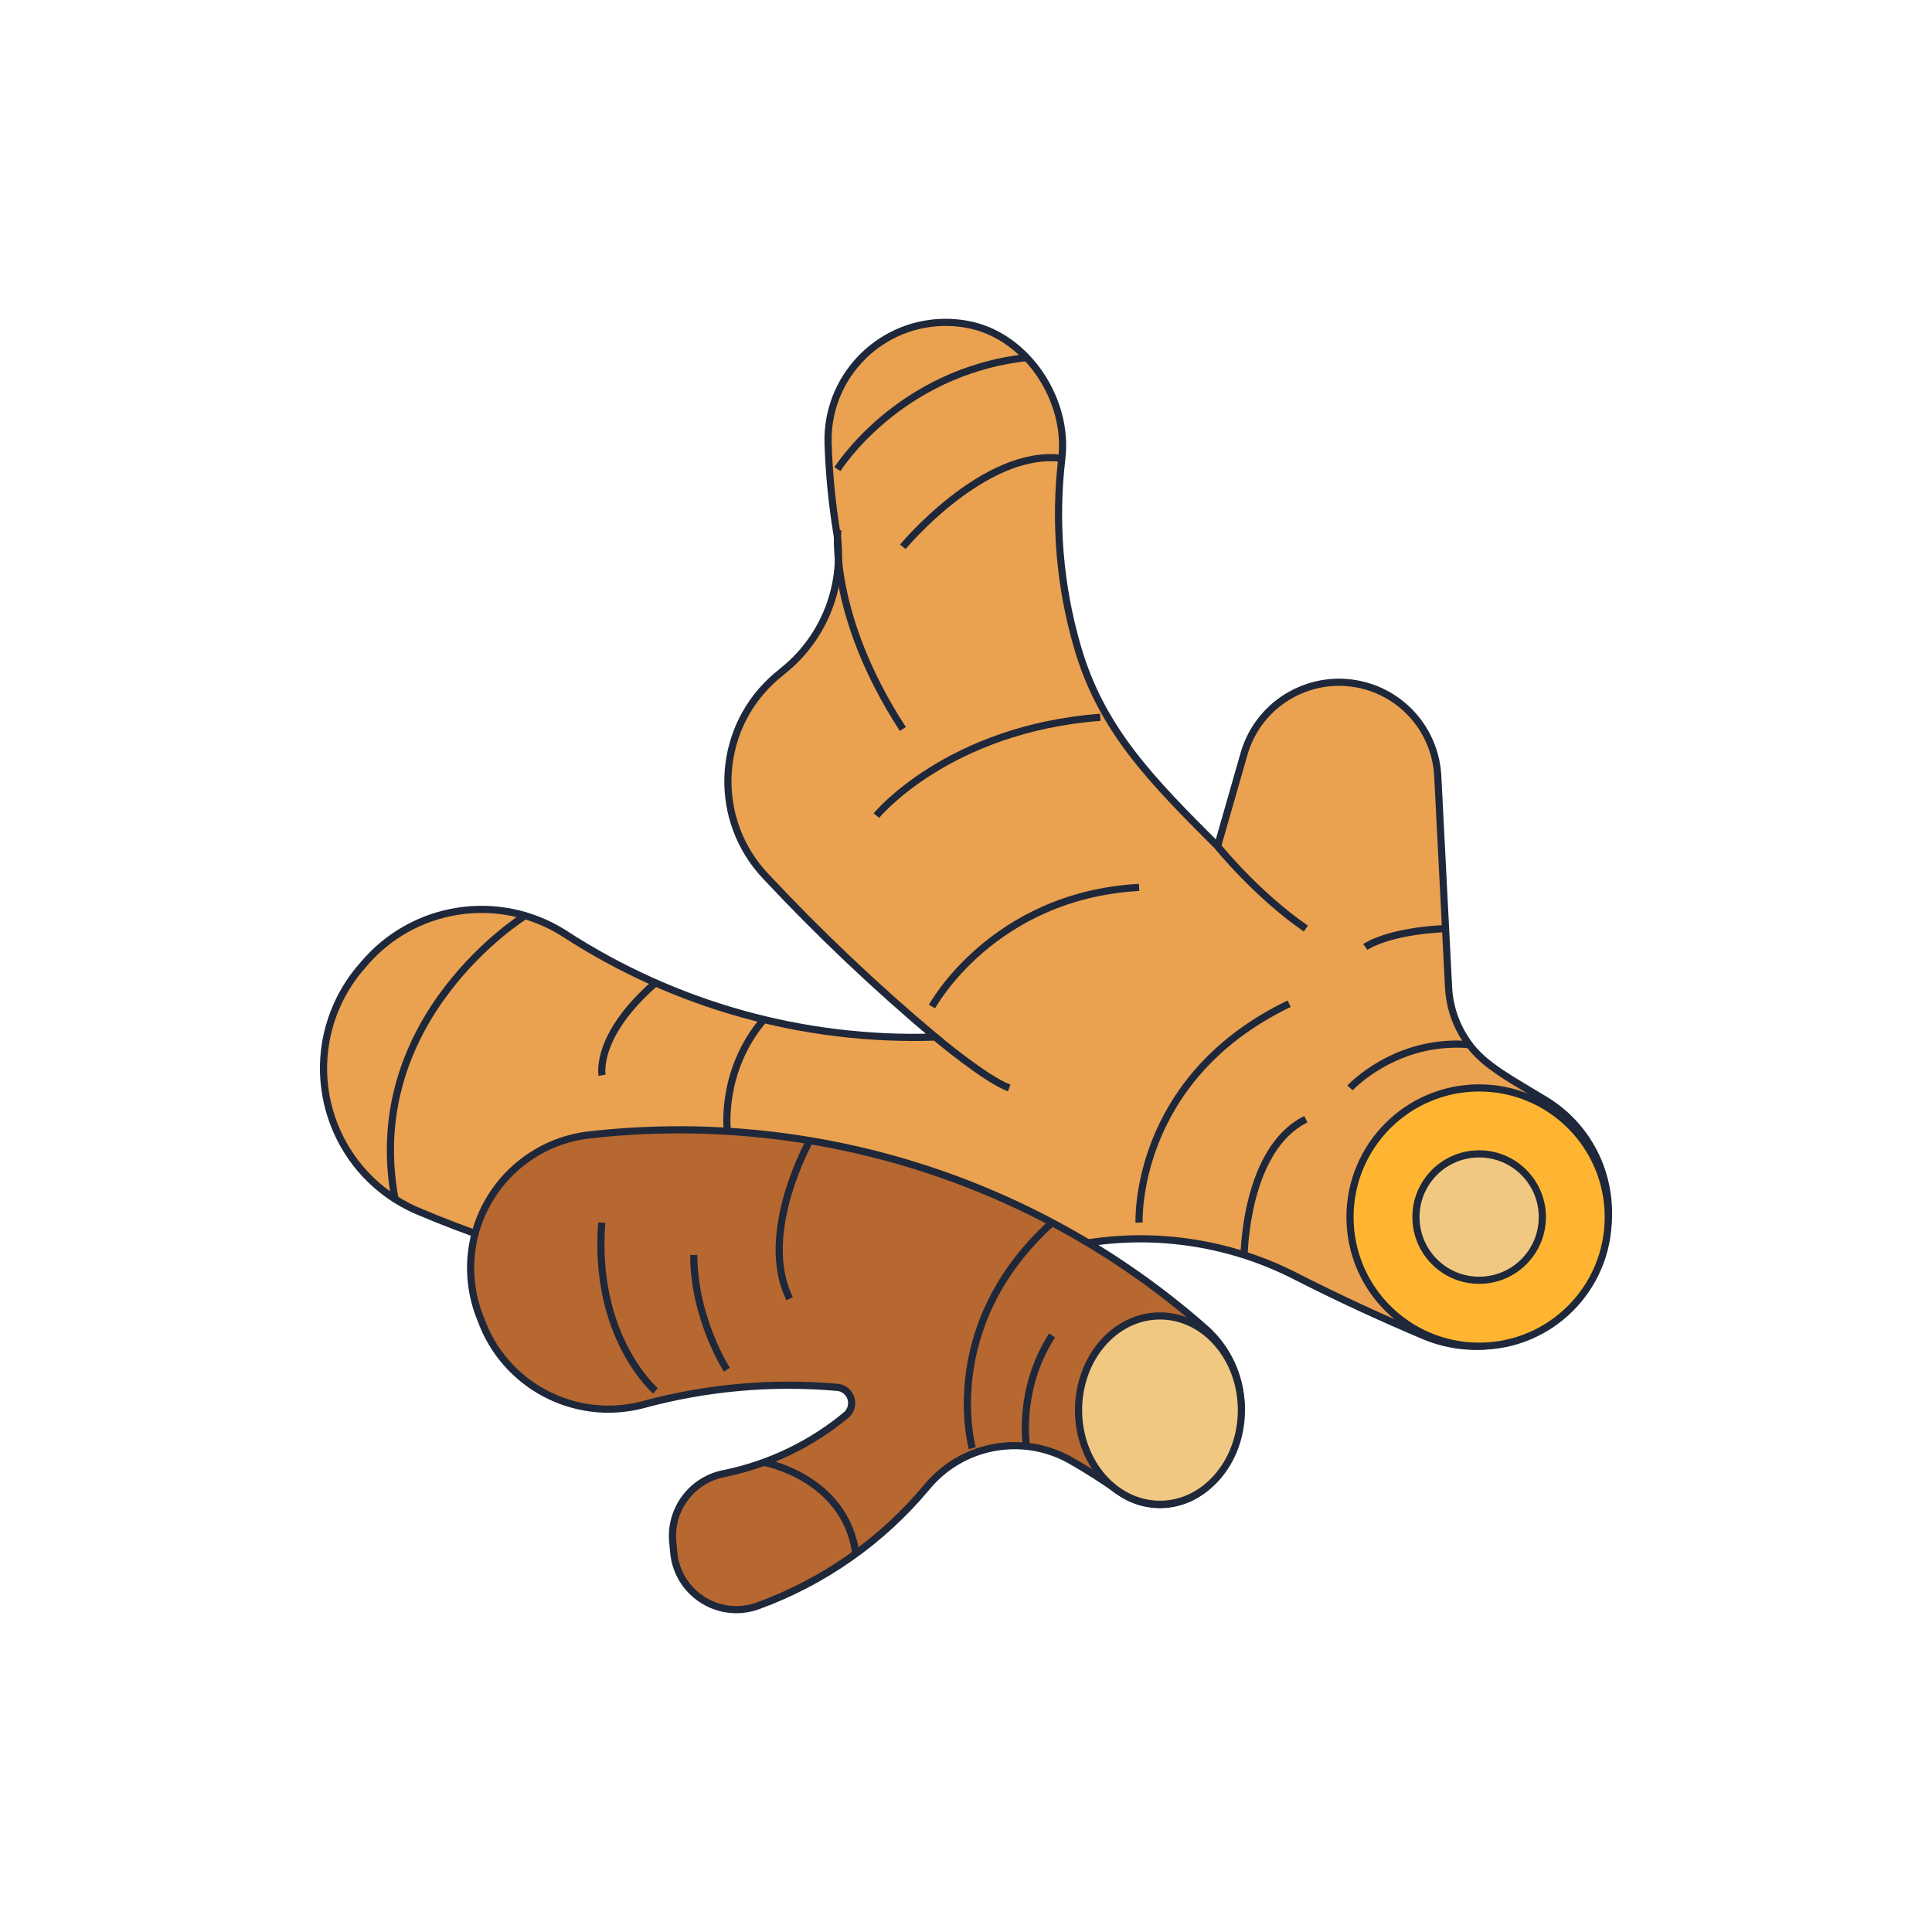 <svg viewBox="0 0 1080 1080" xmlns="http://www.w3.org/2000/svg" data-name="Layer 26" id="Layer_26">
  <defs>
    <style>
      .cls-1 {
        fill: #eaa150;
      }

      .cls-1, .cls-2, .cls-3, .cls-4, .cls-5 {
        stroke: #1e283a;
        stroke-miterlimit: 10;
        stroke-width: 4px;
      }

      .cls-2 {
        fill: none;
      }

      .cls-3 {
        fill: #b76730;
      }

      .cls-4 {
        fill: #ffb531;
      }

      .cls-5 {
        fill: #f0c882;
      }
    </style>
  </defs>
  <g id="Ginger">
    <path d="M893.22,706.64c-15.43,37.77-58.56,55.88-96.33,40.45-.05-.02-.1-.04-.16-.06-22.99-9.66-48.51-21.31-75.11-34.95-43.69-21.51-93.96-25.46-140.48-11.04-111.36,32.34-229.92,26.29-348.86-24.6-43.76-19.52-63.41-70.81-43.89-114.57,3.64-8.16,8.52-15.71,14.47-22.38,27.75-33.42,76.03-40.97,112.66-17.63,61.54,40.07,133.91,60.27,207.31,57.86-33.41-28.05-65.09-58.1-94.88-89.97-29.26-30.99-27.85-79.84,3.15-109.1,1.57-1.49,3.21-2.9,4.9-4.25l1.92-1.61c23.41-18.86,34.73-48.94,29.58-78.55-2.54-15.96-4.07-32.06-4.6-48.21-1.14-36.3,27.36-66.65,63.66-67.79,5.55-.17,11.09.35,16.51,1.57,31.73,7.2,54.34,42.15,50.5,74.42-4.18,35.19-1.26,70.87,8.58,104.92,13.34,46.52,41.38,74.8,78.48,111.89l14.79-51.65c8.43-29.33,39.04-46.27,68.37-37.85,22.67,6.51,38.71,26.7,39.92,50.26l6.05,118.18c.45,9.15,3.08,18.05,7.66,25.98,8.58,14.87,19.31,20.77,45.98,36.71,31.54,18.89,44.27,58.17,29.81,91.97Z" class="cls-1"></path>
    <circle r="72.19" cy="680.35" cx="826.85" class="cls-4"></circle>
    <circle r="35.33" cy="680.35" cx="826.85" class="cls-5"></circle>
    <path d="M673.42,742.35c-94.53-83.1-219.84-122.28-344.87-107.83-41.03,5.19-70.07,42.66-64.88,83.69.84,6.61,2.55,13.08,5.1,19.24,13.18,36.87,52.28,57.63,90.2,47.9,35.48-9.71,72.41-13.04,109.06-9.81,4.85.42,8.44,4.7,8.02,9.55-.19,2.22-1.22,4.29-2.88,5.78-19.65,16.36-43.02,27.62-68.06,32.8-17.84,3.24-30.39,19.39-29.12,37.48l.61,6.51c1.68,19.36,18.73,33.68,38.09,32,3.12-.27,6.19-.96,9.12-2.04,36.72-13.4,69.24-36.27,94.27-66.29,19.42-23.63,52.91-30.07,79.7-15.33,9.79,5.55,19.28,11.61,28.43,18.16,15.65,10.79,36.78,8.78,50.12-4.75,23.29-23.28,23.3-61.03.02-84.32-.95-.95-1.92-1.86-2.93-2.74Z" class="cls-3"></path>
    <ellipse ry="52.65" rx="45.52" cy="788.26" cx="648.43" class="cls-5"></ellipse>
  </g>
  <path d="M468.36,296.24s-5.49,46.93,36.33,111.26" class="cls-2"></path>
  <path d="M468.13,262.27s33.98-54.36,105.73-62.38" class="cls-2"></path>
  <path d="M522.82,579.72s28.5,23.91,41.35,28.43" class="cls-2"></path>
  <path d="M695.49,701.54s.58-59.23,34.49-75.87" class="cls-2"></path>
  <path d="M754.66,608.15s25.52-27.68,66.71-24.19" class="cls-2"></path>
  <path d="M293.55,511.86s-91.65,56.7-72.75,158.39" class="cls-2"></path>
  <path d="M426.95,817.45s45.51,8.12,51.48,51.03" class="cls-2"></path>
  <path d="M543.5,809.56s-19.28-68.39,44.62-126.11" class="cls-2"></path>
  <path d="M573.86,808.48s-5.43-31.34,14.26-61.98" class="cls-2"></path>
  <path d="M489.9,455.92s39.82-48.45,125.17-54.95" class="cls-2"></path>
  <path d="M680.62,473.04s21.77,27.05,49.36,46.03" class="cls-2"></path>
  <path d="M520.99,562.67s33.64-62.03,115.77-66.62" class="cls-2"></path>
  <path d="M336.57,601.07s-4.4-21.86,29.83-51.65" class="cls-2"></path>
  <path d="M763.21,529.36s12.18-8.77,44.87-10.3" class="cls-2"></path>
  <path d="M406.62,632.4s-4.39-33.37,20.33-62.5" class="cls-2"></path>
  <path d="M366.4,777.49s-34.94-30.07-30.02-94.05" class="cls-2"></path>
  <path d="M452.69,637.62s-29.26,52.04-11.28,88.34" class="cls-2"></path>
  <path d="M406.32,765.68s-18.5-28.68-18.5-64.14" class="cls-2"></path>
  <path d="M504.69,305.66s45.62-54.99,88.87-49.43" class="cls-2"></path>
  <path d="M636.76,683.44s-3.56-80.32,83.88-122.35" class="cls-2"></path>
</svg>